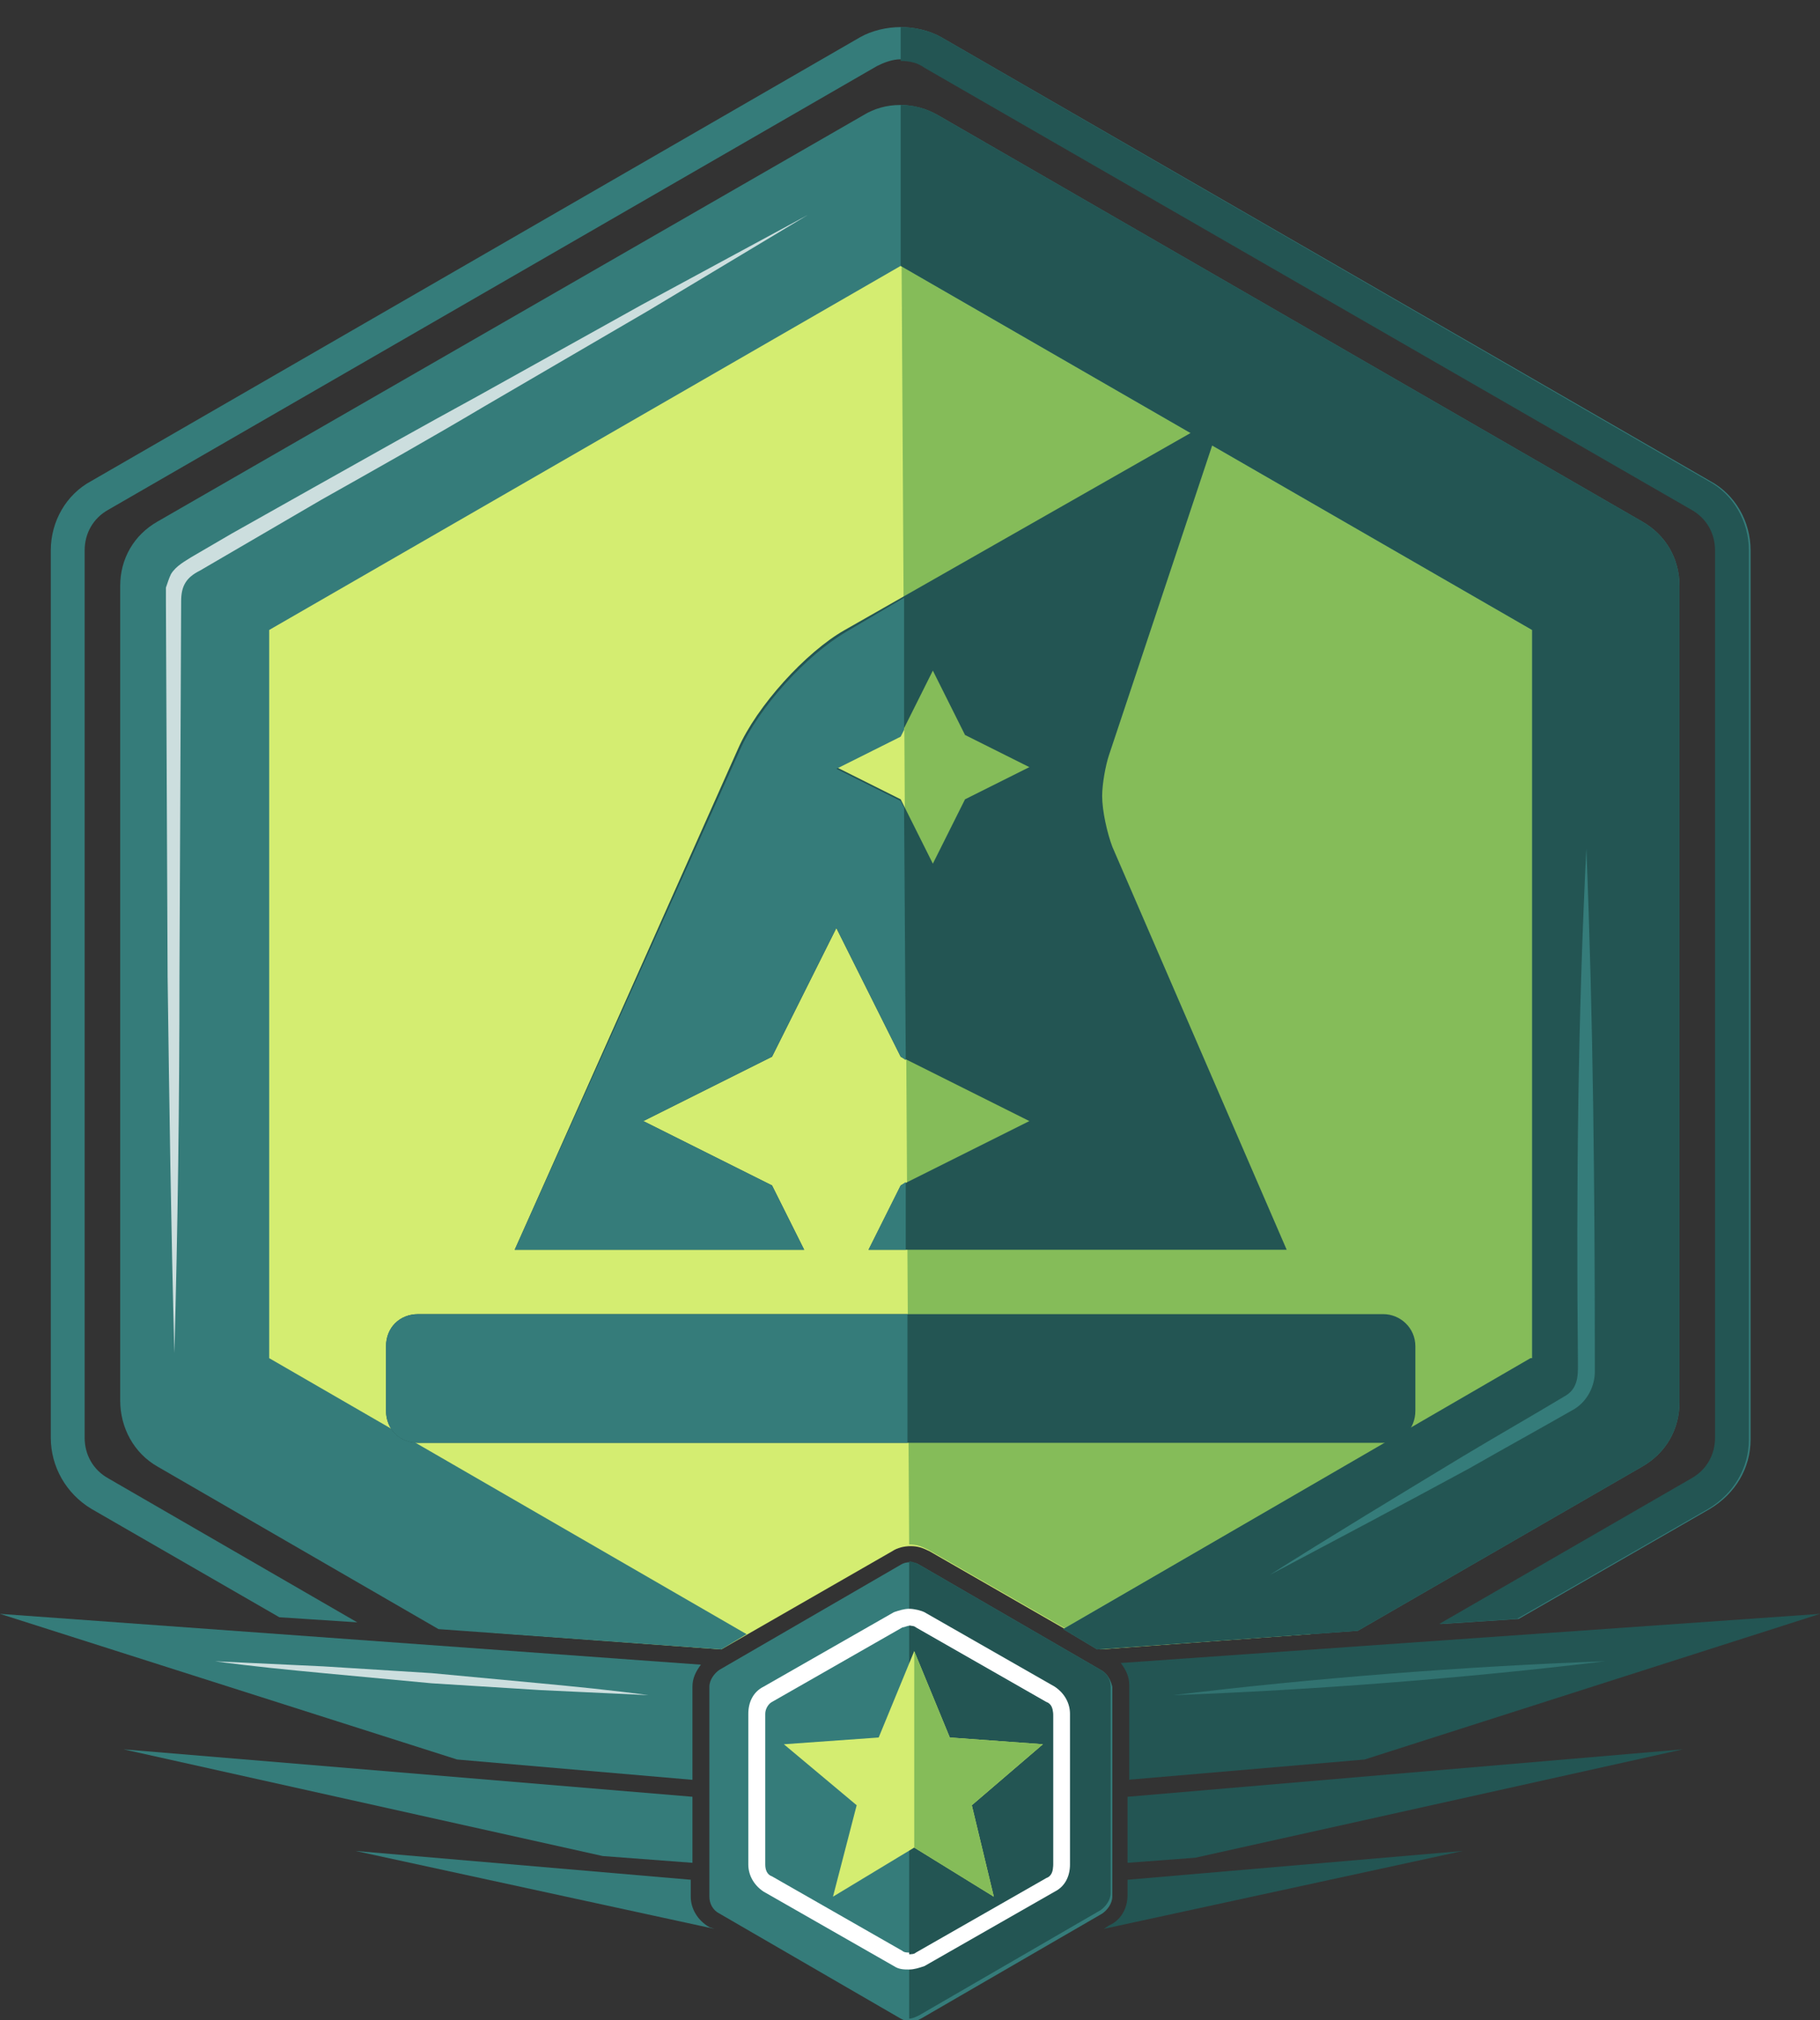 <?xml version="1.0" encoding="utf-8"?>
<!-- Generator: Adobe Illustrator 27.6.1, SVG Export Plug-In . SVG Version: 6.00 Build 0)  -->
<svg version="1.1" id="Layer_1" xmlns="http://www.w3.org/2000/svg" xmlns:xlink="http://www.w3.org/1999/xlink" x="0px" y="0px"
	 viewBox="0 0 107.5 119.3" style="enable-background:new 0 0 107.5 119.3;" xml:space="preserve">
<rect x="0" y="0" width="107.5" height="119.3" fill="#333333" stroke="none"/>
<style type="text/css">
	.st0{fill:#357C7A;}
	.st1{fill:#FFFFFF;}
	.st2{fill:#007E84;}
	.st3{fill:#0098A6;}
	.st4{fill:#CEDBEA;}
	.st5{fill:#B6C9DB;}
	.st6{opacity:0.75;}
	.st7{fill:#F6DC3B;}
	.st8{fill:#F9BA16;}
	.st9{fill:#231F20;}
	.st10{fill:#313335;}
	.st11{fill:#BBBBBB;}
	.st12{fill:#A900B5;}
	.st13{fill:none;stroke:#A900B5;stroke-width:3;stroke-linecap:round;stroke-linejoin:round;stroke-miterlimit:10;}
	.st14{fill:none;stroke:#A900B5;stroke-width:4;stroke-linecap:round;stroke-linejoin:round;stroke-miterlimit:10;}
	.st15{fill:none;stroke:#A900B5;stroke-width:2.632;stroke-miterlimit:10;}
	.st16{fill:none;stroke:#A900B5;stroke-width:2.417;stroke-linecap:round;stroke-linejoin:round;stroke-miterlimit:10;}
	.st17{fill:none;stroke:#A900B5;stroke-width:2.136;stroke-linecap:round;stroke-miterlimit:10;}
	.st18{fill:none;stroke:#A900B5;stroke-width:3.825;stroke-linecap:round;stroke-linejoin:round;stroke-miterlimit:10;}
	.st19{fill:#A900B5;stroke:#A900B5;stroke-width:3.825;stroke-linecap:round;stroke-linejoin:round;stroke-miterlimit:10;}
	.st20{fill:#221F1F;}
	.st21{fill:#80008E;}
	.st22{fill:none;}
	.st23{fill:#FFFFFF;stroke:#A900B5;stroke-width:7;stroke-linecap:round;stroke-linejoin:round;stroke-miterlimit:10;}
	.st24{fill:#FFFFFF;stroke:#A900B5;stroke-width:7;stroke-linejoin:round;stroke-miterlimit:10;}
	.st25{fill:none;stroke:#A900B5;stroke-width:5;stroke-linecap:round;stroke-linejoin:round;stroke-miterlimit:10;}
	.st26{fill:#FFFFFF;stroke:#A900B5;stroke-width:4.249;stroke-linecap:round;stroke-linejoin:round;stroke-miterlimit:10;}
	.st27{fill:#FFFFFF;stroke:#A900B5;stroke-width:4.249;stroke-linejoin:round;stroke-miterlimit:10;}
	.st28{fill:none;stroke:#A900B5;stroke-width:3.035;stroke-linecap:round;stroke-linejoin:round;stroke-miterlimit:10;}
	.st29{fill:none;stroke:#A900B5;stroke-width:6;stroke-linecap:round;stroke-linejoin:round;stroke-miterlimit:10;}
	.st30{opacity:0.75;fill:#FFFFFF;}
	.st31{fill:#38968B;}
	.st32{fill:#4CB6AC;}
	.st33{fill:#B2322B;}
	.st34{fill:#DB4437;}
	.st35{fill:#235553;}
	.st36{fill:#F2D0A8;}
	.st37{fill:#E7AE62;}
	.st38{fill:#D4ED71;}
	.st39{fill:#85BC59;}
	.st40{fill:#800020;}
	.st41{fill:#A01F44;}
	.st42{fill:#006F71;}
	.st43{fill:#3A56CE;}
	.st44{fill:#526CFD;}
	.st45{fill:#DD7E00;}
	.st46{fill:#FF9700;}
	.st47{fill:#0E7740;}
	.st48{fill:#0E9C57;}
	.st49{fill:url(#SVGID_1_);}
	.st50{fill:#343A40;}
	.st51{fill:#58595B;}
	.st52{fill:#939598;}
	.st53{fill:#EDEDEE;}
</style>
<g>
	<path class="st35" d="M66.6,105.1l14-1.2l26.9-8.6l-41.3,2.9c0.3,0.4,0.5,0.8,0.5,1.3V105.1z"/>
</g>
<g>
	<path class="st0" d="M40.9,105.1v-5.5c0-0.5,0.2-0.9,0.5-1.3L0,95.3l27,8.6L40.9,105.1z"/>
</g>
<g>
	<g>
		<path class="st38" d="M10.6,85.8l18.4,10.6l13.6,1l10.1-5.8c0.3-0.2,0.7-0.3,1.1-0.3s0.7,0.1,1.1,0.3l10.1,5.8l12.4-0.9l18.5-10.7
			c1.3-0.8,2.1-2.2,2.1-3.7V35.3c0-1.5-0.8-2.9-2.1-3.7L55.3,8.3c-1.3-0.8-2.9-0.8-4.3,0L10.6,31.6c-1.3,0.8-2.1,2.2-2.1,3.7v46.7
			C8.4,83.6,9.2,85,10.6,85.8z"/>
	</g>
</g>
<g>
	<g>
		<path class="st39" d="M53.7,91.2c0.4,0,0.7,0.1,1.1,0.3l10.1,5.8l12.4-0.9l18.5-10.7c1.3-0.8,2.1-2.2,2.1-3.7V35.3
			c0-1.5-0.8-2.9-2.1-3.7L55.3,8.3c-1.3-0.8-2.1-1.7-2.1-1.7L53.7,91.2C53.7,91.2,53.7,91.2,53.7,91.2z"/>
	</g>
</g>
<g>
	<path class="st0" d="M5.4,89.1l11.1,6.4l4.6,0.3L6.4,87.3C5.5,86.8,5,85.9,5,84.9V32.5c0-1,0.5-1.9,1.4-2.4L51.8,3.9
		c0.4-0.2,0.9-0.4,1.4-0.4s1,0.1,1.4,0.4l45.4,26.2c0.9,0.5,1.4,1.4,1.4,2.4v52.4c0,1-0.5,1.9-1.4,2.4l-14.9,8.6l4.6-0.3l11.3-6.5
		c1.5-0.9,2.4-2.4,2.4-4.1V32.5c0-1.7-0.9-3.3-2.4-4.1L55.6,2.2c-0.7-0.4-1.6-0.6-2.4-0.6c-0.8,0-1.7,0.2-2.4,0.6L5.4,28.4
		C3.9,29.2,3,30.8,3,32.5v52.4C3,86.6,3.9,88.2,5.4,89.1z"/>
</g>
<path class="st0" d="M65,98.6l-10.7-6.2c-0.3-0.2-0.8-0.2-1.1,0l-10.7,6.2c-0.3,0.2-0.6,0.6-0.6,1v12.4c0,0.4,0.2,0.8,0.6,1
	l10.7,6.2c0.2,0.1,0.4,0.2,0.6,0.2c0.2,0,0.4-0.1,0.6-0.2l10.7-6.2c0.3-0.2,0.6-0.6,0.6-1V99.6C65.6,99.2,65.4,98.8,65,98.6z"/>
<g>
	<path class="st0" d="M9.3,86.6l16.6,9.6l16.7,1.2l1.5-0.9L15.9,80.2v-43l37.3-21.5l37.3,21.5v43L62.8,96.2l2,1.2l15.4-1.1L97,86.6
		c1.4-0.8,2.2-2.2,2.2-3.8V34.6c0-1.6-0.8-3-2.2-3.8L55.4,6.8C54,6,52.3,6,51,6.8L9.3,30.8c-1.4,0.8-2.2,2.2-2.2,3.8v48.1
		C7.1,84.3,7.9,85.8,9.3,86.6z"/>
</g>
<g>
	<path class="st35" d="M90.4,80.2L62.8,96.2l2,1.2l15.4-1.1L97,86.6c1.4-0.8,2.2-2.2,2.2-3.8V34.6c0-1.6-0.8-3-2.2-3.8L55.4,6.8
		c-0.7-0.4-1.4-0.6-2.2-0.6v9.5l37.3,21.5V80.2z"/>
</g>
<g>
	<path class="st35" d="M99.9,30.1c0.9,0.5,1.4,1.4,1.4,2.4v52.4c0,1-0.5,1.9-1.4,2.4l-14.9,8.6l4.6-0.3l11.3-6.5
		c1.5-0.9,2.4-2.4,2.4-4.1V32.5c0-1.7-0.9-3.3-2.4-4.1L55.6,2.2c-0.7-0.4-1.6-0.6-2.4-0.6v2c0.5,0,1,0.1,1.4,0.4L99.9,30.1z"/>
</g>
<g>
	<path class="st35" d="M65,98.6l-10.7-6.2c-0.2-0.1-0.4-0.2-0.6-0.2l0,27c0.2,0,0.4-0.1,0.6-0.2l10.7-6.2c0.3-0.2,0.6-0.6,0.6-1
		V99.6C65.6,99.2,65.4,98.8,65,98.6z"/>
</g>
<g>
	<path class="st0" d="M61.8,100.6l-7.7-4.4c-0.3-0.1-0.6-0.1-0.8,0l-7.7,4.4c-0.3,0.1-0.4,0.4-0.4,0.7v8.9c0,0.3,0.2,0.6,0.4,0.7
		l7.7,4.4c0.1,0.1,0.3,0.1,0.4,0.1s0.3,0,0.4-0.1l7.7-4.4c0.3-0.1,0.4-0.4,0.4-0.7v-8.9C62.2,101,62.1,100.7,61.8,100.6z"/>
	<path class="st1" d="M53.7,96c0.1,0,0.3,0,0.4,0.1l7.7,4.4c0.3,0.1,0.4,0.4,0.4,0.7v8.9c0,0.3-0.2,0.6-0.4,0.7l-7.7,4.4
		c-0.1,0.1-0.3,0.1-0.4,0.1s-0.3,0-0.4-0.1l-7.7-4.4c-0.3-0.1-0.4-0.4-0.4-0.7v-8.9c0-0.3,0.2-0.6,0.4-0.7l7.7-4.4
		C53.4,96.1,53.6,96,53.7,96 M53.7,95c-0.3,0-0.6,0.1-0.9,0.2l-7.7,4.4c-0.6,0.3-0.9,0.9-0.9,1.6v8.9c0,0.6,0.3,1.2,0.9,1.6l7.7,4.4
		c0.3,0.2,0.6,0.2,0.9,0.2s0.6-0.1,0.9-0.2l7.7-4.4c0.6-0.3,0.9-0.9,0.9-1.6v-8.9c0-0.6-0.3-1.2-0.9-1.6l-7.7-4.4
		C54.4,95.1,54,95,53.7,95L53.7,95z"/>
</g>
<g>
	<path class="st35" d="M61.8,100.6l-7.7-4.4C54,96.1,53.9,96,53.7,96l0,19.4c0.1,0,0.3,0,0.4-0.1l7.7-4.4c0.3-0.1,0.4-0.4,0.4-0.7
		v-8.9C62.2,101,62.1,100.7,61.8,100.6z"/>
</g>
<g class="st6">
	<path class="st1" d="M10.3,79.9c-0.2-7.4-0.3-14.8-0.4-22.2L9.8,35.5l0-0.4c0-0.1,0-0.3,0-0.4c0.1-0.3,0.2-0.6,0.3-0.8
		c0.3-0.5,0.9-0.8,1.2-1l2.4-1.4l4.8-2.7c3.2-1.8,6.4-3.6,9.7-5.4l9.7-5.4l9.8-5.3l-9.5,5.7l-9.6,5.6c-3.2,1.9-6.4,3.7-9.6,5.5
		l-4.8,2.8l-2.4,1.4c-0.8,0.4-1.1,0.9-1.1,1.8l-0.1,22.2C10.6,65.1,10.5,72.5,10.3,79.9z"/>
</g>
<g class="st6">
	<path class="st1" d="M12.7,98.1c2.1,0.1,4.3,0.2,6.4,0.3l6.4,0.4l6.4,0.6c2.1,0.2,4.2,0.4,6.4,0.7c-2.1-0.1-4.3-0.2-6.4-0.3
		l-6.4-0.4l-6.4-0.6C17,98.6,14.9,98.4,12.7,98.1z"/>
</g>
<g class="st6">
	<path class="st0" d="M94.8,98.1c-8.2,1-17.3,1.7-25.5,2C77.5,99.1,86.5,98.4,94.8,98.1L94.8,98.1z"/>
</g>
<g>
	<path class="st0" d="M93.7,50.1c0.4,10,0.5,20.1,0.5,30.1c0,0,0,0.8,0,0.8c0,0.8-0.4,1.7-1.2,2.2c-2.1,1.2-4.1,2.3-6.2,3.5
		c-3.5,1.9-8.4,4.5-11.8,6.3c3.3-2.1,8.1-5,11.4-7c2-1.2,4.1-2.4,6.1-3.6c0.8-0.5,0.7-1.4,0.7-2.2C93.1,70.2,93.2,60.1,93.7,50.1
		L93.7,50.1z"/>
</g>
<polygon class="st0" points="40.9,110 40.9,106.1 7.3,103.3 35.6,109.6 "/>
<polygon class="st35" points="70.6,109.7 99.4,103.3 66.6,106.1 66.6,110 "/>
<g>
	<path class="st0" d="M41.9,113.8c-0.7-0.4-1.1-1.1-1.1-1.8V111L21,109.3l21.2,4.6L41.9,113.8z"/>
</g>
<g>
	<path class="st35" d="M66.6,111v0.9c0,0.8-0.4,1.5-1.1,1.8l-0.3,0.2l21.2-4.6L66.6,111z"/>
</g>
<polygon class="st38" points="54,109.1 49.2,112 50.6,106.6 46.3,103 51.9,102.6 54,97.5 56.1,102.6 61.6,103 57.4,106.6 58.7,112 
	"/>
<polygon class="st39" points="54,109.1 54,97.5 56.1,102.6 61.6,103 57.4,106.6 58.7,112 "/>
<g>
	<g>
		<path class="st35" d="M83.6,79.5v3.8c0,1.1-0.8,1.9-1.9,1.9h-57c-1.1,0-1.9-0.8-1.9-1.9v-3.8c0-1.1,0.8-1.9,1.9-1.9h57
			C82.7,77.6,83.6,78.4,83.6,79.5z M47.5,73.8H30.4l13.2-29.6c1.1-2.5,4-5.7,6.3-7l22.3-12.7l-6.7,20.1c-0.2,0.6-0.4,1.7-0.4,2.4
			c0,0.9,0.3,2.2,0.6,3L76,73.8H51.3l1.9-3.8l7.6-3.8l-7.6-3.8l-3.8-7.6l-3.8,7.6L38,66.2l7.6,3.8L47.5,73.8z M49.4,45.3l3.8,1.9
			l1.9,3.8l1.9-3.8l3.8-1.9L57,43.4l-1.9-3.8l-1.9,3.8L49.4,45.3z"/>
	</g>
	<g>
		<polygon class="st0" points="51.3,73.8 53.5,73.8 53.5,69.8 53.2,70 		"/>
		<path class="st0" d="M53.6,77.6H24.7c-1.1,0-1.9,0.8-1.9,1.9v3.8c0,1.1,0.8,1.9,1.9,1.9h28.9L53.6,77.6z"/>
		<path class="st0" d="M45.6,70L38,66.2l7.6-3.8l3.8-7.6l3.8,7.6l0.3,0.2l-0.1-14.9l-0.2-0.4l-3.8-1.9l3.8-1.9l0.2-0.4l0-7.8l-3.4,2
			c-2.4,1.4-5.2,4.5-6.3,7L30.4,73.8h17.1L45.6,70z"/>
	</g>
</g>
</svg>
